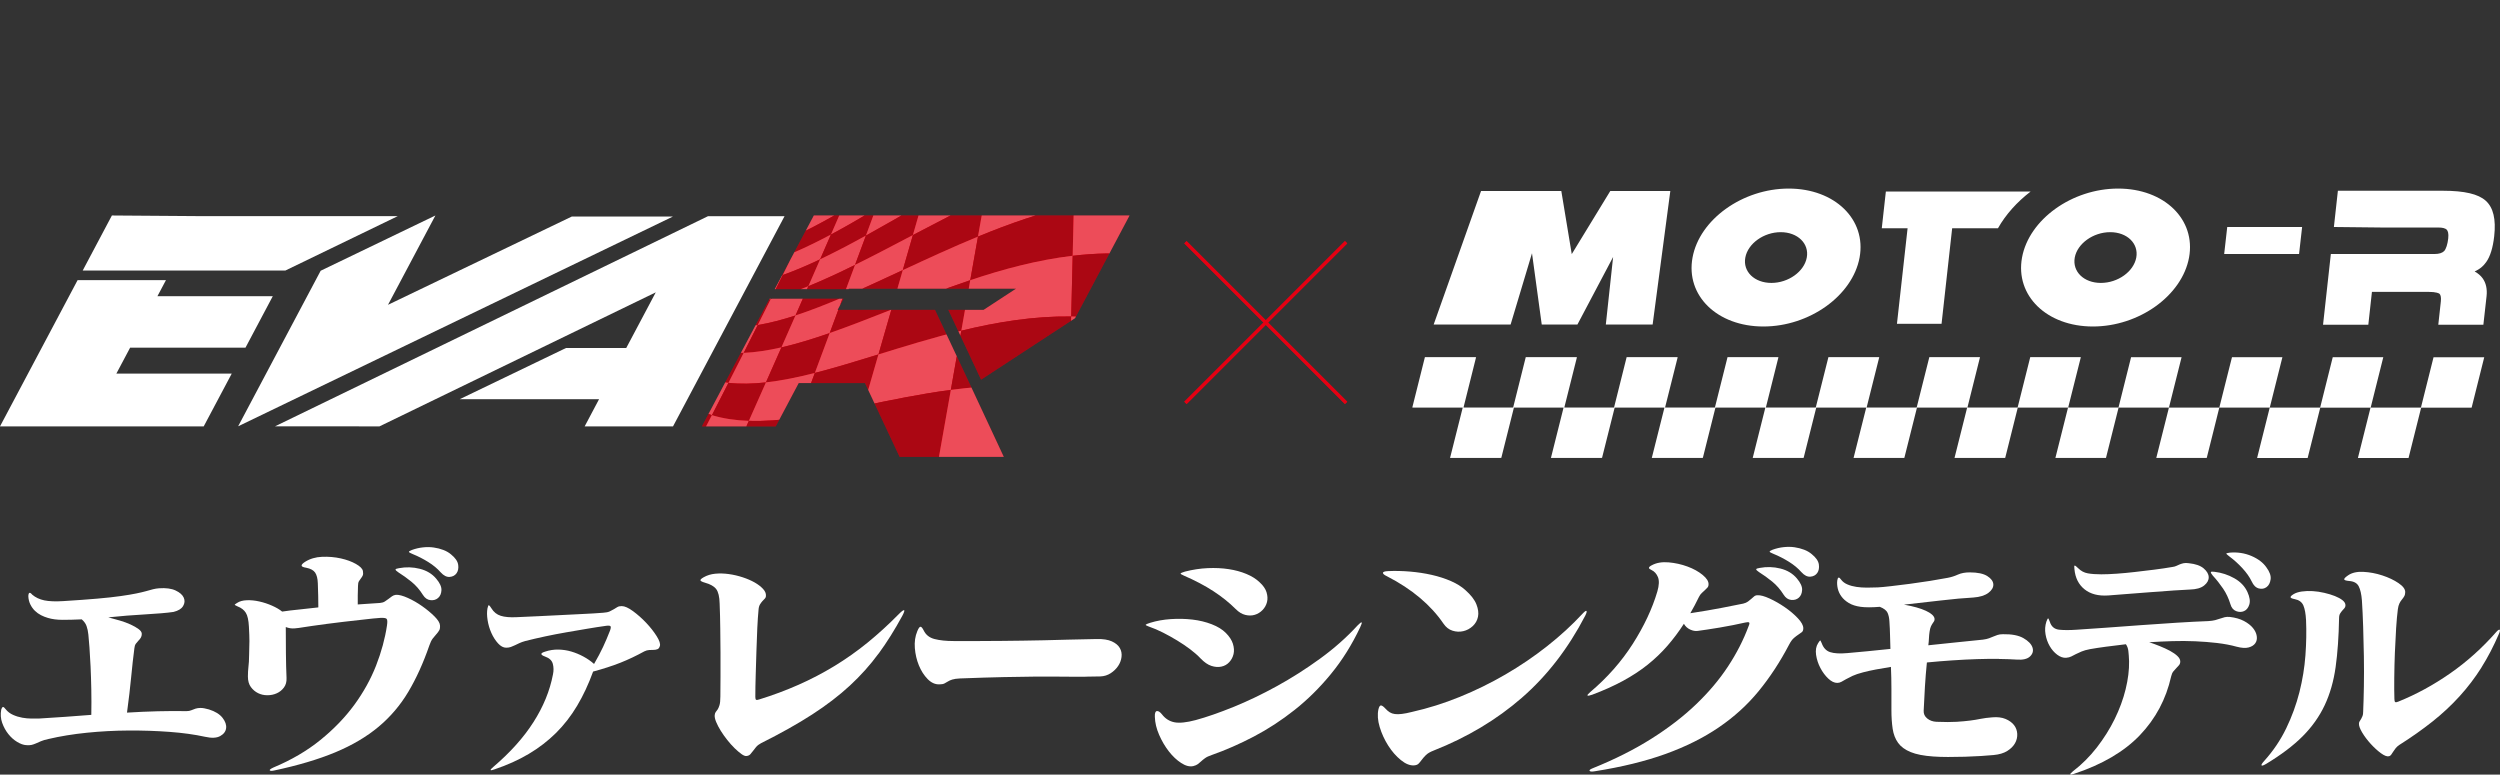 <?xml version="1.0" encoding="UTF-8"?><svg xmlns="http://www.w3.org/2000/svg" xmlns:xlink="http://www.w3.org/1999/xlink" viewBox="0 0 926.05 286.93"><rect x="0" y="0" width="926.05" height="286.93" fill="#333333" stroke="none"/><defs><style>.cls-1,.cls-2{fill:none;}.cls-2{stroke:#e50012;stroke-miterlimit:10;stroke-width:1.2px;}.cls-3{mix-blend-mode:multiply;opacity:.3;}.cls-4{isolation:isolate;}.cls-5{fill:#231815;}.cls-6{fill:#fff;}.cls-7{fill:#e50012;}.cls-8{clip-path:url(#clippath);}</style><clipPath id="clippath"><path class="cls-1" d="M418.41,79.82l-20.18,38.03-34.82,22.79-12.13-25.85h13.05l12.04-7.87h-61.94l-.1.19h-27.35l14.48-27.29h116.96ZM312.44,110.67l-2.19,4.12h36.09l12.72,27.1,12.77,27.35h-38.59l-12.84-27.35h-24.54l-8.51,16.05h-27.35l25.08-47.27h27.35Z"/></clipPath></defs><g class="cls-4"><g id="_レイヤー_2"><g id="_レイヤー_1-2"><path class="cls-6" d="M82.44,265.9c1.03,1.34,1.47,2.62,1.32,3.83-.15,1.22-.88,2.19-2.19,2.92-1.31.73-3.18.82-5.61.27-3.89-.85-8.28-1.46-13.18-1.82-4.9-.36-9.94-.53-15.14-.5-5.2.03-10.35.3-15.46.82-5.11.52-9.85,1.29-14.23,2.32-1.16.25-2.08.52-2.78.82-.7.3-1.32.58-1.87.82-.55.24-1.08.42-1.6.55-.52.12-1.17.15-1.96.09-1.03-.06-2.16-.46-3.37-1.19-1.22-.73-2.31-1.7-3.28-2.92-.97-1.22-1.73-2.6-2.28-4.15s-.67-3.17-.36-4.88c.24-.73.49-1.06.73-1,.24.06.55.33.91.82.73.91,1.64,1.61,2.74,2.1,1.09.49,2.23.84,3.42,1.05s2.33.32,3.42.32h2.64c3.28-.18,6.55-.39,9.8-.64,3.25-.24,6.49-.48,9.71-.73.06-3.22.06-6.35,0-9.39-.06-3.04-.15-5.88-.27-8.53-.12-2.64-.26-4.98-.41-7.02-.15-2.04-.29-3.63-.41-4.79-.12-1.22-.35-2.28-.68-3.19-.33-.91-.93-1.73-1.78-2.46-2.55.12-4.89.18-7.02.18s-3.98-.24-5.56-.73c-.85-.24-1.69-.58-2.51-1-.82-.42-1.57-.96-2.23-1.6-.67-.64-1.23-1.41-1.69-2.33s-.72-1.95-.77-3.1c.06-1.46.55-1.64,1.46-.55,1.21,1.03,2.7,1.73,4.47,2.1,1.76.36,4.1.46,7.02.27,4.92-.3,9.12-.61,12.58-.91s6.37-.62,8.71-.96c2.34-.33,4.25-.65,5.74-.96s2.72-.59,3.69-.87,1.81-.5,2.51-.69c.7-.18,1.44-.3,2.23-.36,2.55-.18,4.6.09,6.15.82,1.55.73,2.55,1.61,3.01,2.65s.38,2.07-.23,3.1c-.61,1.03-1.79,1.76-3.56,2.19-1.22.18-2.75.35-4.6.5-1.86.15-3.82.29-5.88.41-2.25.12-4.51.27-6.79.46-2.28.18-4.58.4-6.89.64,1.4.36,2.83.76,4.29,1.19s2.78.91,3.97,1.46,2.17,1.11,2.96,1.69c.79.58,1.19,1.17,1.19,1.78,0,.55-.12,1.02-.36,1.41-.24.4-.53.76-.87,1.09-.33.34-.65.72-.96,1.14s-.49.97-.55,1.64c-.43,3.28-.82,6.84-1.19,10.67-.36,3.83-.88,8.24-1.55,13.22,7.78-.48,15.14-.67,22.07-.55.67,0,1.24-.11,1.73-.32.49-.21,1-.41,1.55-.59s1.19-.27,1.91-.27c.79,0,1.82.18,3.1.55,2.31.73,3.98,1.76,5.02,3.1Z"/><path class="cls-6" d="M162.69,233.48c-.24.46-.58.91-1,1.37-.43.46-.88,1-1.37,1.64-.49.64-.91,1.51-1.28,2.6-2.25,6.51-4.85,12.24-7.8,17.19-2.95,4.95-6.63,9.27-11.03,12.95-4.41,3.68-9.74,6.83-16,9.44-6.26,2.61-13.83,4.86-22.71,6.75-.85.18-1.37.17-1.55-.05s.24-.56,1.28-1.05c6.69-2.8,12.51-6.2,17.46-10.22,4.95-4.01,9.13-8.34,12.54-12.99,3.4-4.65,6.09-9.5,8.07-14.54,1.97-5.05,3.33-10.03,4.06-14.96.18-1.28.14-2.07-.14-2.37s-1.05-.42-2.33-.36c-.43,0-1.34.08-2.74.23-1.4.15-3.04.34-4.92.55-1.88.21-3.92.44-6.11.69-2.19.24-4.27.5-6.25.78-1.98.27-3.74.52-5.29.73-1.55.21-2.66.38-3.33.5-1.03.18-2.08.32-3.15.41-1.06.09-2.14-.08-3.24-.5,0,3.04.01,6.26.05,9.67.03,3.41.11,6.48.23,9.21.06,1.4-.26,2.57-.96,3.51-.7.95-1.58,1.66-2.64,2.14-1.07.49-2.23.73-3.51.73s-2.36-.26-3.42-.77c-1.06-.52-1.96-1.28-2.69-2.28-.73-1-1.09-2.29-1.09-3.88,0-.73.01-1.35.05-1.87.03-.52.08-1.06.14-1.64.06-.58.12-1.25.18-2.01.06-.76.09-1.74.09-2.96,0-.91.01-1.73.05-2.46.03-.73.05-1.46.05-2.19s-.02-1.52-.05-2.37c-.03-.85-.08-1.85-.14-3.01-.12-2.37-.5-4.07-1.14-5.1s-1.66-1.83-3.06-2.37c-.67-.3-1.02-.5-1.05-.59-.03-.09.26-.32.87-.69.91-.61,2.11-.94,3.6-1,1.49-.06,3.04.09,4.65.46,1.61.36,3.18.88,4.7,1.55,1.52.67,2.77,1.4,3.74,2.19,2.01-.3,4.12-.56,6.34-.77,2.22-.21,4.57-.47,7.07-.78,0-1.34-.02-2.77-.05-4.28-.03-1.52-.08-3.07-.14-4.65-.06-1.76-.4-3.08-1-3.97-.61-.88-1.7-1.47-3.28-1.78-1.16-.18-1.73-.46-1.73-.82s.42-.82,1.28-1.37c1.82-1.15,3.94-1.78,6.34-1.87,2.4-.09,4.7.11,6.88.59,2.19.49,4.06,1.17,5.61,2.05,1.55.88,2.42,1.75,2.6,2.6.12.73.11,1.28-.05,1.64s-.36.71-.64,1.05c-.27.34-.53.7-.77,1.1-.24.4-.36.99-.36,1.78-.06,1.16-.09,2.34-.09,3.56v3.28c1.76-.12,3.34-.23,4.74-.32s2.55-.17,3.47-.23c.73-.06,1.34-.24,1.82-.55s.94-.62,1.37-.96c.42-.33.85-.65,1.28-.96.42-.3.91-.49,1.46-.55,1.1-.06,2.55.32,4.38,1.14,1.82.82,3.6,1.84,5.33,3.06,1.73,1.22,3.25,2.48,4.56,3.78,1.31,1.31,1.99,2.42,2.05,3.33.06.79-.03,1.41-.28,1.87ZM163.52,218.62c-.06,1.25-.47,2.2-1.23,2.87s-1.7.94-2.83.82c-1.13-.12-2.05-.76-2.78-1.91-1.22-1.95-2.63-3.57-4.24-4.88-1.61-1.31-3.24-2.48-4.88-3.51-.73-.49-1.08-.84-1.05-1.05.03-.21.47-.38,1.32-.5,2.55-.48,5.11-.41,7.66.23,2.55.64,4.59,1.87,6.11,3.69,1.34,1.58,1.98,3,1.92,4.24ZM169.72,209.18c.18,1.28-.02,2.33-.59,3.15-.58.82-1.43,1.28-2.55,1.37s-2.23-.47-3.33-1.68c-1.22-1.4-2.75-2.67-4.61-3.83-1.85-1.15-3.75-2.13-5.7-2.92-.91-.36-1.4-.64-1.46-.82-.06-.18.3-.42,1.09-.73,1.34-.49,2.7-.81,4.1-.96,1.4-.15,2.74-.14,4.01.05,1.28.18,2.46.49,3.56.91s2.04.97,2.83,1.64c1.58,1.28,2.46,2.55,2.64,3.83Z"/><path class="cls-6" d="M243.54,240.46c-.4.18-.87.27-1.41.27-.49,0-1.03.02-1.64.05-.61.03-1.22.2-1.82.5-2.98,1.64-5.93,3.04-8.85,4.2-2.92,1.15-6.29,2.25-10.12,3.28-1.7,4.68-3.68,8.91-5.93,12.68s-4.86,7.13-7.84,10.08-6.34,5.53-10.08,7.75c-3.74,2.22-7.95,4.12-12.63,5.7-1.82.67-1.98.36-.46-.91,6.26-5.35,11.22-10.88,14.86-16.6,3.65-5.71,6.05-11.58,7.2-17.6.3-1.4.29-2.72-.05-3.97-.33-1.24-1.29-2.14-2.87-2.69-.85-.3-1.31-.61-1.37-.91-.06-.3.39-.61,1.37-.91,1.64-.55,3.28-.8,4.93-.77,1.64.03,3.24.27,4.79.73,1.55.46,3.06,1.08,4.51,1.87,1.46.79,2.77,1.7,3.92,2.73,1.34-2.31,2.45-4.41,3.33-6.29.88-1.88,1.75-3.92,2.6-6.11.3-.85.35-1.38.14-1.59-.21-.21-.74-.26-1.6-.14-2.19.3-4.53.67-7.02,1.09-2.49.43-5.06.87-7.71,1.32-2.64.46-5.26.96-7.84,1.51s-5.06,1.13-7.43,1.73c-.85.24-1.57.5-2.14.77-.58.27-1.13.53-1.64.78-.52.25-1.02.46-1.51.64-.49.18-1.06.27-1.73.27-1.03,0-2.04-.53-3.01-1.6-.97-1.06-1.79-2.34-2.46-3.83s-1.14-3.07-1.41-4.74c-.27-1.67-.29-3.15-.05-4.42.18-.85.36-1.23.55-1.14s.49.47.91,1.14c.85,1.4,2.01,2.33,3.47,2.78,1.46.46,3.43.63,5.93.5,2.55-.12,5.21-.24,7.98-.36,2.76-.12,5.53-.26,8.3-.41,2.77-.15,5.49-.29,8.16-.41,2.67-.12,5.2-.27,7.57-.46,1.03-.06,1.84-.23,2.42-.5s1.1-.55,1.55-.82.88-.53,1.28-.78c.39-.24.93-.36,1.6-.36,1.1,0,2.49.63,4.19,1.87,1.7,1.25,3.33,2.69,4.88,4.33,1.55,1.64,2.84,3.28,3.88,4.93,1.03,1.64,1.43,2.86,1.19,3.65-.18.61-.47,1-.87,1.19Z"/><path class="cls-6" d="M325.43,242.1c-3.07,4.2-6.61,8.15-10.62,11.86s-8.68,7.28-14,10.72c-5.32,3.44-11.63,6.98-18.92,10.62-.79.42-1.4.9-1.82,1.41-.43.52-.81,1-1.14,1.46-.33.46-.67.87-1,1.23s-.81.58-1.41.64c-.49.06-1.11-.18-1.87-.73-.76-.55-1.6-1.26-2.51-2.14-.91-.88-1.82-1.9-2.74-3.06-.91-1.15-1.72-2.29-2.42-3.42-.7-1.12-1.26-2.2-1.69-3.23-.43-1.03-.61-1.89-.55-2.56.06-.55.2-.94.41-1.19.21-.24.44-.55.68-.91s.47-.9.69-1.6c.21-.7.32-1.78.32-3.24,0-2.31.01-4.83.05-7.57.03-2.73.03-5.59,0-8.57-.03-2.98-.06-6-.09-9.07-.03-3.07-.11-6.13-.23-9.17-.06-2.55-.49-4.34-1.28-5.38-.79-1.03-2.19-1.82-4.19-2.37-1.03-.3-1.58-.59-1.64-.86-.06-.28.33-.65,1.19-1.14,1.28-.73,2.72-1.17,4.33-1.32,1.61-.15,3.28-.1,5.02.14,1.73.24,3.43.64,5.11,1.19,1.67.55,3.15,1.19,4.42,1.91,1.28.73,2.31,1.52,3.1,2.37.79.85,1.15,1.7,1.09,2.56,0,.42-.14.77-.41,1.05s-.56.58-.87.91c-.3.34-.61.75-.91,1.23-.3.49-.49,1.16-.55,2.01-.18,1.83-.33,4.07-.46,6.75-.12,2.68-.23,5.5-.32,8.48-.09,2.98-.18,5.96-.27,8.94-.09,2.98-.14,5.69-.14,8.12,0,.61.11.96.32,1.05.21.09.59.05,1.14-.14,5.11-1.58,9.95-3.39,14.55-5.43,4.59-2.03,9.01-4.34,13.27-6.93,4.25-2.58,8.34-5.47,12.27-8.66,3.92-3.19,7.8-6.73,11.63-10.62,1.03-1.03,1.67-1.51,1.92-1.41.24.09.03.77-.64,2.05-2.8,5.17-5.73,9.85-8.8,14.04Z"/><path class="cls-6" d="M402.08,250.67h-5.11c-1.7,0-3.63-.01-5.79-.04-2.16-.03-4.82-.03-7.98,0-3.16.03-6.96.09-11.4.18-4.44.09-9.85.26-16.23.5-1.22.06-2.16.2-2.83.41-.67.21-1.22.46-1.64.73-.43.27-.85.52-1.28.73-.43.21-1.03.32-1.82.32-1.58.06-3.04-.59-4.38-1.96-1.34-1.37-2.42-3.06-3.24-5.06s-1.32-4.15-1.5-6.43c-.18-2.28.12-4.36.91-6.25.42-1.03.8-1.58,1.14-1.64.33-.06.74.4,1.23,1.37.79,1.64,2.14,2.71,4.06,3.19,1.91.49,4.24.73,6.98.73h9.76c2.92,0,5.68-.02,8.3-.05,2.61-.03,5.15-.06,7.61-.09,2.46-.03,5.06-.08,7.8-.14,2.73-.06,5.68-.14,8.85-.23,3.16-.09,6.72-.17,10.67-.23,2.37-.06,4.26.23,5.65.86,1.4.64,2.39,1.46,2.96,2.46.58,1,.79,2.11.64,3.33-.15,1.22-.58,2.34-1.28,3.37s-1.61,1.91-2.73,2.64c-1.13.73-2.39,1.13-3.78,1.19-2.07.06-3.92.09-5.56.09Z"/><path class="cls-6" d="M456.7,238.5c.42,1.37.5,2.63.23,3.78-.27,1.16-.81,2.16-1.6,3.01-.79.85-1.76,1.4-2.92,1.64-1.16.25-2.39.15-3.69-.27s-2.63-1.34-3.97-2.73c-1.09-1.16-2.39-2.29-3.88-3.42-1.49-1.13-3.09-2.2-4.79-3.24s-3.45-2.01-5.24-2.92c-1.79-.91-3.57-1.67-5.34-2.28-.85-.3-1.22-.53-1.09-.68.12-.15.67-.38,1.64-.69,2.37-.73,4.92-1.19,7.66-1.37,2.74-.18,5.4-.12,7.98.18,2.58.3,4.97.88,7.16,1.73,2.19.85,3.92,1.91,5.2,3.19,1.34,1.34,2.22,2.69,2.65,4.06ZM493.04,249.62c-4.16,5.08-8.66,9.53-13.5,13.36-4.83,3.83-9.87,7.11-15.09,9.85-5.23,2.74-10.43,5.02-15.59,6.84-1.09.36-1.93.76-2.51,1.19-.58.42-1.07.82-1.46,1.19-.4.36-.79.7-1.19,1-.4.3-.96.55-1.69.73-1.34.3-2.83-.08-4.47-1.14-1.64-1.07-3.16-2.49-4.56-4.29-1.4-1.79-2.6-3.83-3.6-6.11-1-2.28-1.54-4.51-1.6-6.7-.06-1.34.18-2.05.73-2.14s1.19.32,1.92,1.23c1.21,1.58,2.75,2.56,4.6,2.92,1.85.36,4.48.09,7.89-.82,4.01-1.09,8.65-2.7,13.91-4.83s10.62-4.7,16.1-7.71c5.47-3.01,10.82-6.41,16.05-10.21,5.23-3.8,9.85-7.89,13.86-12.27,1.7-1.76,2.04-1.55,1,.64-3.04,6.44-6.64,12.21-10.81,17.28ZM469.15,219.39c.39,1.28.46,2.48.18,3.6s-.82,2.11-1.64,2.96c-.82.85-1.78,1.45-2.87,1.78-1.09.34-2.26.35-3.51.05s-2.45-1.03-3.6-2.19c-2.37-2.37-5.12-4.57-8.25-6.61s-6.79-3.97-10.99-5.79c-.85-.36-1.23-.62-1.14-.78.09-.15.62-.38,1.6-.68,2.86-.73,5.67-1.16,8.44-1.28,2.77-.12,5.35,0,7.75.37,2.4.36,4.59.96,6.56,1.78,1.98.82,3.6,1.84,4.88,3.06,1.34,1.22,2.2,2.46,2.6,3.74Z"/><path class="cls-6" d="M563.72,258.47c-9.33,8.12-20.23,14.64-32.69,19.56-1.28.49-2.23,1.05-2.87,1.69-.64.64-1.16,1.23-1.55,1.78-.4.55-.78,1-1.14,1.37s-.91.58-1.64.64c-1.52.12-3.16-.53-4.92-1.96-1.76-1.43-3.33-3.22-4.7-5.38-1.37-2.16-2.42-4.45-3.15-6.88s-.88-4.62-.46-6.57c.24-.97.56-1.44.96-1.41.39.03.93.41,1.6,1.14.55.61,1.1,1.08,1.64,1.41s1.19.55,1.91.64,1.6.08,2.6-.05c1-.12,2.23-.36,3.69-.73,5.96-1.34,11.86-3.19,17.69-5.56,5.84-2.37,11.47-5.14,16.92-8.3,5.44-3.16,10.59-6.65,15.46-10.49,4.86-3.83,9.24-7.84,13.13-12.04.79-.85,1.28-1.19,1.46-1.01s.03.76-.46,1.74c-6.32,12.16-14.15,22.3-23.48,30.41ZM546.89,223.86c.67,1.7.87,3.24.59,4.6s-.93,2.52-1.96,3.47-2.2,1.57-3.51,1.87c-1.31.3-2.63.25-3.97-.18-1.34-.42-2.46-1.3-3.37-2.64-2.31-3.4-5.21-6.58-8.71-9.53-3.5-2.95-7.56-5.61-12.18-7.98-1.03-.49-1.54-.91-1.5-1.28.03-.36.65-.58,1.87-.64,2.67-.12,5.41-.06,8.21.18,2.79.24,5.47.65,8.02,1.23,2.55.58,4.91,1.34,7.07,2.28s3.94,2.05,5.34,3.33c2.07,1.83,3.43,3.59,4.1,5.29Z"/><path class="cls-6" d="M667.49,234.12c-.33.27-.76.58-1.28.91-.52.34-1.08.76-1.69,1.28-.61.52-1.22,1.35-1.82,2.51-3.34,6.38-7.1,12.11-11.26,17.19-4.16,5.08-9.07,9.54-14.73,13.4-5.65,3.86-12.22,7.14-19.7,9.85-7.48,2.7-16.23,4.85-26.26,6.43-1.1.18-1.73.14-1.92-.14s.18-.59,1.1-.96c8.15-3.28,15.38-6.92,21.7-10.9,6.32-3.98,11.84-8.22,16.55-12.72,4.71-4.5,8.68-9.19,11.9-14.09,3.22-4.89,5.77-9.89,7.66-15,.3-.67.36-1.09.18-1.28s-.67-.18-1.46,0c-1.34.3-2.84.63-4.52.96-1.67.33-3.33.64-4.97.91-1.64.27-3.18.52-4.6.73s-2.6.38-3.51.5c-.85.12-1.78-.04-2.78-.5-1-.46-1.78-1.17-2.33-2.14-1.88,2.92-3.92,5.64-6.11,8.16-2.19,2.52-4.64,4.86-7.34,7.02-2.71,2.16-5.75,4.15-9.12,5.98-3.37,1.82-7.16,3.53-11.35,5.1-1.04.36-1.63.47-1.78.32-.15-.15.2-.59,1.05-1.32,6.26-5.29,11.49-11.22,15.69-17.78,4.19-6.57,7.23-13.04,9.12-19.42.67-2.31.74-4.09.23-5.34-.52-1.24-1.29-2.11-2.33-2.6-.67-.3-1-.58-1-.82,0-.3.36-.64,1.09-1,1.7-.91,3.77-1.26,6.2-1.05,2.43.21,4.76.73,6.98,1.55,2.22.82,4.09,1.85,5.61,3.1,1.52,1.25,2.25,2.42,2.19,3.51,0,.49-.14.88-.41,1.19-.27.3-.59.63-.96.96s-.74.69-1.14,1.05c-.4.36-.75.85-1.05,1.46-.49,1.03-1,2.05-1.55,3.06s-1.09,1.99-1.64,2.96c4.38-.67,8.22-1.32,11.53-1.96,3.31-.64,6-1.17,8.07-1.6.73-.18,1.32-.44,1.78-.78.46-.33.87-.67,1.23-1,.36-.33.71-.64,1.05-.91s.74-.41,1.23-.41c1.09-.06,2.6.35,4.51,1.23,1.91.88,3.8,1.96,5.65,3.24s3.45,2.63,4.79,4.06c1.34,1.43,2.01,2.66,2.01,3.69,0,.67-.17,1.14-.5,1.41ZM667.54,218.53c-.06,1.25-.47,2.2-1.23,2.87-.76.67-1.7.94-2.83.82-1.13-.12-2.05-.76-2.78-1.91-1.22-1.95-2.63-3.57-4.24-4.88s-3.24-2.48-4.88-3.51c-.73-.49-1.08-.84-1.05-1.05.03-.21.47-.38,1.32-.5,2.55-.48,5.11-.41,7.66.23,2.55.64,4.59,1.87,6.11,3.69,1.34,1.58,1.98,3,1.92,4.24ZM673.74,209.09c.18,1.28-.02,2.33-.59,3.15-.58.82-1.43,1.28-2.55,1.37-1.13.09-2.23-.47-3.33-1.68-1.22-1.4-2.75-2.67-4.6-3.83-1.86-1.15-3.75-2.13-5.7-2.92-.91-.36-1.4-.64-1.46-.82-.06-.18.3-.42,1.09-.73,1.34-.49,2.7-.81,4.1-.96,1.4-.15,2.74-.14,4.01.04,1.28.19,2.46.49,3.56.91s2.04.97,2.83,1.64c1.58,1.28,2.46,2.55,2.64,3.83Z"/><path class="cls-6" d="M740.49,244.06c-2.49-.03-5.2,0-8.12.09s-5.96.25-9.12.46c-3.16.21-6.32.47-9.49.78-.3,2.98-.55,5.99-.73,9.03s-.33,5.99-.46,8.85c-.06,1.16.38,2.11,1.32,2.87.94.76,2.08,1.17,3.42,1.23,3.1.12,5.61.12,7.52,0,1.92-.12,3.57-.28,4.97-.46s2.69-.39,3.88-.64c1.19-.24,2.6-.42,4.24-.55,1.94-.18,3.6.02,4.97.59,1.37.58,2.42,1.34,3.15,2.28.73.94,1.12,2.02,1.19,3.24.06,1.22-.21,2.37-.82,3.47-.61,1.09-1.57,2.05-2.87,2.87-1.31.82-3,1.32-5.06,1.51-1.28.12-2.84.24-4.7.36s-3.83.21-5.93.27c-2.1.06-4.18.09-6.25.09s-3.83-.06-5.47-.18c-3.53-.24-6.32-.79-8.39-1.64-2.07-.85-3.62-1.99-4.65-3.42-1.03-1.43-1.7-3.16-2.01-5.2-.3-2.03-.46-4.36-.46-6.98v-7.93c0-2.67-.06-5.35-.18-8.02-1.95.3-3.8.63-5.56.96-1.76.33-3.34.68-4.74,1.05-1.64.43-2.95.87-3.92,1.32-.97.46-1.78.87-2.42,1.23s-1.2.68-1.69.96c-.49.27-1,.41-1.55.41-1.09,0-2.2-.53-3.33-1.6-1.13-1.06-2.1-2.37-2.92-3.92-.82-1.55-1.35-3.18-1.6-4.88-.24-1.7,0-3.13.73-4.28.43-.67.69-1.02.78-1.05.09-.03.29.32.59,1.05.61,1.7,1.64,2.8,3.1,3.28,1.46.49,3.59.61,6.38.36,2.25-.18,4.71-.41,7.39-.68,2.67-.27,5.53-.56,8.57-.87-.06-1.64-.11-3.3-.14-4.97-.03-1.67-.11-3.39-.23-5.15-.06-1.28-.29-2.35-.68-3.24-.4-.88-1.35-1.63-2.87-2.23-1.46.12-2.8.18-4.01.18s-2.25-.06-3.1-.18c-1.76-.24-3.22-.71-4.38-1.41-1.16-.7-2.07-1.51-2.73-2.42-.67-.91-1.13-1.9-1.37-2.96-.24-1.06-.3-2.05-.18-2.96.18-1.34.67-1.43,1.46-.27.55.73,1.32,1.31,2.32,1.73,1,.43,2.11.73,3.33.91,1.21.18,2.52.27,3.92.27s2.74-.03,4.01-.09c1.09-.06,2.72-.21,4.88-.46,2.16-.24,4.48-.53,6.98-.86,2.49-.33,4.98-.7,7.48-1.09,2.49-.4,4.68-.78,6.56-1.14,1.28-.24,2.52-.64,3.74-1.19s2.67-.82,4.38-.82c2.92,0,5.09.46,6.52,1.37,1.43.91,2.17,1.93,2.23,3.06.06,1.13-.55,2.17-1.82,3.15-1.28.97-3.13,1.55-5.56,1.73-3.41.18-7.42.55-12.04,1.09-4.62.55-9.18,1.07-13.68,1.55,3.47.61,6.17,1.37,8.12,2.28,1.95.91,3.01,1.86,3.19,2.83.06.42.01.76-.14,1-.15.24-.33.52-.55.82-.21.3-.43.69-.64,1.14-.21.46-.38,1.11-.5,1.96-.12.79-.2,1.6-.23,2.42-.03.82-.11,1.69-.23,2.6,3.53-.36,7-.73,10.44-1.09,3.43-.36,6.7-.7,9.8-1,.91-.12,1.65-.29,2.23-.5.58-.21,1.11-.42,1.6-.64.49-.21,1-.41,1.55-.59s1.21-.28,2.01-.28c3.28-.06,5.82.43,7.61,1.46s2.9,2.17,3.33,3.42c.42,1.24.14,2.35-.87,3.33-1,.97-2.66,1.37-4.97,1.19-1.89-.12-4.07-.2-6.57-.23Z"/><path class="cls-6" d="M821.29,238.18c-2.61-.3-5.32-.52-8.12-.64s-5.64-.14-8.53-.05-5.73.23-8.53.41c1.28.42,2.6.91,3.97,1.46,1.37.55,2.61,1.13,3.74,1.73,1.12.61,2.04,1.25,2.74,1.92.7.67,1.05,1.34,1.05,2.01,0,.55-.15,1-.46,1.37-.3.36-.64.73-1,1.09s-.73.78-1.1,1.23-.64,1.08-.82,1.87c-1.88,8.39-5.74,15.64-11.58,21.75-5.84,6.11-14.01,10.89-24.53,14.36-.67.24-1.08.3-1.23.18-.15-.12.14-.49.87-1.09,3.34-2.56,6.32-5.52,8.94-8.89,2.61-3.37,4.82-6.88,6.61-10.53,1.79-3.65,3.15-7.32,4.06-11.03.91-3.71,1.34-7.17,1.28-10.4-.06-1.58-.15-2.86-.27-3.83-.12-.97-.43-1.79-.91-2.46-2.62.3-5.06.61-7.34.91-2.28.3-4.27.61-5.97.91-1.28.25-2.31.53-3.1.87-.79.33-1.49.65-2.1.96-.61.3-1.17.59-1.69.87-.52.27-1.17.44-1.96.5-1.09.06-2.19-.32-3.28-1.14-1.1-.82-2.02-1.88-2.78-3.19-.76-1.31-1.28-2.77-1.55-4.38-.28-1.61-.17-3.17.32-4.7.3-.79.52-1.19.64-1.19s.33.42.64,1.28c.55,1.76,1.7,2.73,3.47,2.92,1.76.18,3.92.18,6.47,0,2.92-.18,6.48-.42,10.67-.73,4.19-.3,8.57-.62,13.13-.96,4.56-.33,9.03-.64,13.41-.91,4.38-.27,8.21-.47,11.49-.59,1.03-.06,1.9-.18,2.6-.36.7-.18,1.34-.38,1.92-.59.58-.21,1.12-.38,1.64-.5.52-.12,1.14-.15,1.87-.09,2.07.24,3.81.74,5.24,1.5,1.43.76,2.54,1.63,3.33,2.6.79.97,1.26,1.98,1.41,3.01.15,1.03-.03,1.91-.55,2.64-.52.73-1.34,1.25-2.46,1.55-1.13.3-2.6.21-4.42-.27-2.19-.61-4.59-1.06-7.2-1.37ZM804.88,218.75c-2.8.19-5.71.4-8.75.64-3.04.24-5.97.47-8.8.68-2.83.21-4.97.38-6.43.5-3.65.24-6.56-.52-8.75-2.28-2.19-1.76-3.44-4.25-3.74-7.47-.12-.85-.09-1.29.09-1.32s.61.29,1.28.96c1.03,1.04,2.23,1.68,3.6,1.92,1.37.24,3.02.36,4.97.36,1.64,0,3.54-.08,5.7-.23,2.16-.15,4.42-.36,6.79-.64,2.37-.27,4.76-.56,7.16-.86,2.4-.3,4.66-.64,6.79-1.01.49-.06.93-.18,1.32-.36.39-.18.8-.36,1.23-.55.42-.18.91-.33,1.46-.46.55-.12,1.22-.12,2.01,0,2.43.25,4.25.88,5.47,1.91,1.21,1.04,1.84,2.12,1.87,3.24.03,1.13-.53,2.16-1.69,3.1-1.16.94-2.92,1.44-5.29,1.5-1.4.06-3.5.18-6.29.36ZM833.19,223.95c-.4,1.22-1.05,2.02-1.96,2.42s-1.89.4-2.92,0c-1.03-.4-1.73-1.23-2.1-2.51-.67-2.19-1.58-4.13-2.74-5.84-1.16-1.7-2.43-3.31-3.83-4.83-.55-.67-.77-1.09-.68-1.28s.56-.21,1.41-.09c2.55.3,4.97,1.09,7.25,2.37s3.91,2.98,4.88,5.11c.85,1.88,1.08,3.43.68,4.65ZM841.08,214.6c-.18,1.31-.68,2.27-1.5,2.87-.82.61-1.78.78-2.87.5s-1.98-1.14-2.64-2.6c-.79-1.64-1.95-3.28-3.47-4.93-1.52-1.64-3.1-3.07-4.74-4.28-.79-.61-1.19-.97-1.19-1.09s.42-.24,1.28-.36c2.86-.24,5.53.17,8.02,1.23,2.49,1.07,4.35,2.48,5.56,4.24,1.21,1.64,1.73,3.12,1.55,4.42Z"/><path class="cls-6" d="M868.44,225.27c-.24.27-.5.56-.77.86-.27.3-.55.67-.82,1.1-.27.42-.41,1-.41,1.73-.12,6.87-.55,12.92-1.28,18.15-.73,5.23-2.08,9.94-4.06,14.14-1.98,4.19-4.7,8.02-8.16,11.49-3.46,3.47-7.97,6.87-13.5,10.21-1.03.61-1.61.79-1.73.55s.24-.82,1.09-1.74c3.28-3.65,5.97-7.64,8.07-11.99,2.1-4.34,3.72-8.8,4.88-13.36,1.15-4.56,1.9-9.12,2.23-13.68.33-4.56.41-8.87.23-12.95-.12-2.43-.46-4.27-1-5.52-.55-1.25-1.61-2.02-3.19-2.33-.97-.18-1.49-.41-1.55-.69-.06-.27.3-.65,1.1-1.14.79-.49,1.82-.82,3.1-1,1.28-.18,2.61-.23,4.01-.14,1.4.09,2.83.3,4.29.64,1.46.34,2.77.73,3.92,1.19s2.1.97,2.83,1.55c.73.58,1.09,1.2,1.09,1.87,0,.43-.12.78-.36,1.05ZM919.19,247.25c-2.4,3.8-5.11,7.36-8.12,10.67s-6.35,6.43-10.03,9.35c-3.68,2.92-7.77,5.81-12.27,8.66-.55.36-1,.77-1.37,1.23s-.67.88-.91,1.28c-.24.4-.49.76-.73,1.1-.24.33-.52.53-.82.59-.73.18-1.73-.2-3.01-1.14-1.28-.94-2.54-2.1-3.78-3.46-1.25-1.37-2.3-2.77-3.15-4.19-.85-1.43-1.25-2.54-1.19-3.33,0-.3.09-.59.27-.87s.36-.56.55-.87c.18-.3.35-.65.5-1.05.15-.4.23-.9.23-1.51.12-2.73.21-5.9.27-9.48.06-3.59.06-7.26,0-11.03-.06-3.77-.15-7.46-.27-11.08-.12-3.62-.27-6.86-.46-9.71-.18-2.31-.58-4.06-1.19-5.24-.61-1.19-1.79-1.84-3.56-1.96-1.22-.12-1.82-.33-1.82-.64s.49-.79,1.46-1.46c1.4-.97,3.28-1.4,5.65-1.28,2.37.12,4.71.56,7.02,1.32,2.31.76,4.3,1.7,5.97,2.83,1.67,1.13,2.51,2.23,2.51,3.33,0,.61-.12,1.13-.36,1.55-.24.42-.53.84-.87,1.23-.34.4-.64.87-.91,1.41s-.47,1.28-.59,2.19c-.24,1.83-.46,4.16-.64,7.02-.18,2.86-.33,5.87-.46,9.03-.12,3.16-.2,6.26-.23,9.3-.03,3.04-.02,5.65.05,7.84,0,.67.11,1.07.32,1.19.21.12.59.06,1.14-.18,6.63-2.67,13.04-6.17,19.24-10.49,6.2-4.32,11.88-9.42,17.05-15.32.61-.67,1.02-.94,1.23-.82.21.12.14.61-.23,1.46-1.95,4.56-4.12,8.74-6.52,12.54Z"/><line class="cls-2" x1="439.12" y1="89.73" x2="498.62" y2="149.23"/><line class="cls-2" x1="439.12" y1="89.73" x2="498.62" y2="149.23"/><line class="cls-2" x1="498.62" y1="89.73" x2="439.12" y2="149.23"/><line class="cls-2" x1="498.62" y1="89.73" x2="439.12" y2="149.23"/><path class="cls-7" d="M418.41,79.82l-20.18,38.03-34.82,22.79-12.13-25.85h13.05l12.04-7.87h-61.94l-.1.19h-27.35l14.48-27.29h116.96ZM312.44,110.67l-2.19,4.12h36.09l12.72,27.1,12.77,27.35h-38.59l-12.84-27.35h-24.54l-8.51,16.05h-27.35l25.08-47.27h27.35Z"/><g class="cls-3"><g class="cls-8"><path class="cls-5" d="M277.32,93.31c-2.69.56-5.27.88-7.74.92,1.15-1.7,2.3-3.43,3.46-5.17,2.52-.31,5.14-.88,7.86-1.68-1.2,1.99-2.39,3.97-3.58,5.93Z"/><path class="cls-6" d="M273.55,99.5c-2.64.29-5.17.32-7.58.07,1.2-1.75,2.4-3.53,3.62-5.33,2.47-.05,5.05-.36,7.74-.92-1.26,2.08-2.52,4.14-3.78,6.19Z"/><path class="cls-5" d="M269.56,105.95c-2.58-.02-5.04-.31-7.37-.91,1.25-1.79,2.51-3.62,3.78-5.48,2.41.26,4.94.22,7.58-.07-1.34,2.17-2.66,4.33-3.99,6.45Z"/><path class="cls-6" d="M265.35,112.67c-2.51-.37-4.89-1.03-7.12-2.02,1.31-1.83,2.63-3.7,3.96-5.61,2.33.6,4.79.89,7.37.91-1.41,2.27-2.81,4.51-4.21,6.72Z"/><path class="cls-5" d="M260.9,119.66c-2.41-.78-4.69-1.86-6.82-3.28,1.37-1.87,2.74-3.78,4.14-5.73,2.24.98,4.62,1.65,7.12,2.02-1.49,2.36-2.97,4.7-4.45,6.99Z"/><path class="cls-6" d="M286.68,90.59c-3.24,1.18-6.36,2.1-9.35,2.73,1.19-1.96,2.38-3.93,3.58-5.93,3.02-.88,6.16-2.05,9.41-3.45-1.21,2.23-2.43,4.44-3.64,6.65Z"/><path class="cls-5" d="M282.81,97.61c-3.21.92-6.31,1.57-9.26,1.89,1.25-2.04,2.51-4.1,3.78-6.19,3-.62,6.12-1.55,9.35-2.73-1.29,2.35-2.58,4.69-3.87,7.02Z"/><path class="cls-6" d="M278.69,105.03c-3.18.62-6.23.94-9.13.92,1.32-2.13,2.65-4.28,3.99-6.45,2.96-.32,6.05-.97,9.26-1.89-1.38,2.49-2.75,4.96-4.12,7.42Z"/><path class="cls-5" d="M274.3,112.88c-3.13.27-6.12.22-8.95-.2,1.39-2.21,2.8-4.45,4.21-6.72,2.9.02,5.95-.3,9.13-.92-1.47,2.63-2.93,5.25-4.39,7.84Z"/><path class="cls-6" d="M269.61,121.17c-3.06-.14-5.97-.63-8.71-1.51,1.47-2.3,2.95-4.63,4.45-6.99,2.83.42,5.82.47,8.95.2-1.57,2.79-3.13,5.55-4.69,8.29Z"/><path class="cls-5" d="M297.95,85.72c-3.88,1.9-7.65,3.55-11.27,4.87,1.21-2.21,2.42-4.42,3.64-6.65,3.62-1.57,7.37-3.43,11.23-5.53-1.2,2.44-2.4,4.88-3.6,7.31Z"/><path class="cls-6" d="M294.09,93.52c-3.9,1.67-7.67,3.05-11.28,4.09,1.29-2.33,2.58-4.67,3.87-7.02,3.63-1.32,7.39-2.97,11.27-4.87-1.28,2.61-2.57,5.21-3.86,7.8Z"/><path class="cls-5" d="M289.95,101.87c-3.9,1.39-7.66,2.46-11.26,3.16,1.37-2.46,2.74-4.93,4.12-7.42,3.62-1.04,7.39-2.42,11.28-4.09-1.38,2.79-2.76,5.57-4.14,8.35Z"/><path class="cls-6" d="M285.49,110.81c-3.9,1.05-7.63,1.76-11.19,2.07,1.46-2.6,2.92-5.21,4.39-7.84,3.6-.7,7.36-1.78,11.26-3.16-1.49,2.99-2.97,5.97-4.46,8.94Z"/><path class="cls-5" d="M280.68,120.4c-3.87.65-7.57.93-11.07.77,1.56-2.74,3.12-5.51,4.69-8.29,3.56-.3,7.3-1.02,11.19-2.07-1.6,3.21-3.21,6.41-4.81,9.59Z"/><path class="cls-6" d="M311.5,78.38c-4.65,2.72-9.17,5.19-13.55,7.33,1.2-2.43,2.4-4.87,3.6-7.31,4.33-2.36,8.8-5.02,13.38-7.89-1.14,2.62-2.28,5.24-3.42,7.87Z"/><path class="cls-5" d="M307.8,86.87c-4.71,2.51-9.29,4.76-13.71,6.65,1.29-2.6,2.57-5.2,3.86-7.8,4.38-2.15,8.9-4.62,13.55-7.33-1.23,2.83-2.46,5.66-3.7,8.49Z"/><path class="cls-6" d="M303.79,96.05c-4.77,2.27-9.4,4.24-13.84,5.82,1.38-2.77,2.76-5.56,4.14-8.35,4.41-1.89,8.99-4.14,13.71-6.65-1.33,3.06-2.67,6.12-4.01,9.18Z"/><path class="cls-5" d="M299.43,106.01c-4.82,1.96-9.48,3.6-13.93,4.8,1.49-2.97,2.97-5.95,4.46-8.94,4.44-1.58,9.07-3.55,13.84-5.82-1.45,3.32-2.9,6.64-4.36,9.96Z"/><path class="cls-6" d="M294.67,116.85c-4.86,1.58-9.53,2.81-13.99,3.55,1.6-3.19,3.21-6.39,4.81-9.59,4.46-1.2,9.11-2.84,13.93-4.8-1.58,3.61-3.17,7.22-4.76,10.84Z"/><path class="cls-5" d="M327.75,68.34c-5.55,3.57-10.98,6.96-16.25,10.04,1.14-2.63,2.28-5.25,3.42-7.87,5.17-3.25,10.48-6.78,15.9-10.47-1.02,2.76-2.04,5.52-3.07,8.3Z"/><path class="cls-6" d="M324.41,77.38c-5.68,3.41-11.23,6.63-16.61,9.49,1.24-2.83,2.47-5.66,3.7-8.49,5.27-3.08,10.7-6.47,16.25-10.04-1.11,3-2.23,6.02-3.34,9.04Z"/><path class="cls-5" d="M320.75,87.26c-5.82,3.21-11.48,6.19-16.96,8.79,1.34-3.06,2.68-6.12,4.01-9.18,5.38-2.87,10.92-6.08,16.61-9.49-1.22,3.28-2.44,6.58-3.66,9.89Z"/><path class="cls-6" d="M316.72,98.12c-5.95,2.94-11.73,5.63-17.29,7.89,1.46-3.32,2.91-6.64,4.36-9.96,5.47-2.6,11.14-5.58,16.96-8.79-1.34,3.6-2.68,7.22-4.03,10.85Z"/><path class="cls-5" d="M312.28,110.09c-6.08,2.6-11.96,4.92-17.61,6.76,1.59-3.61,3.18-7.23,4.76-10.84,5.56-2.26,11.34-4.95,17.29-7.89-1.47,3.97-2.96,7.96-4.45,11.97Z"/><path class="cls-6" d="M347.23,55.54c-6.62,4.38-13.13,8.71-19.48,12.8,1.03-2.77,2.05-5.54,3.07-8.3,6.17-4.2,12.47-8.62,18.89-13.09-.82,2.85-1.64,5.71-2.47,8.59Z"/><path class="cls-5" d="M344.51,64.99c-6.85,4.26-13.56,8.46-20.1,12.38,1.12-3.02,2.23-6.04,3.34-9.04,6.35-4.09,12.86-8.41,19.48-12.8-.9,3.13-1.81,6.28-2.72,9.45Z"/><path class="cls-6" d="M341.5,75.45c-7.08,4.08-14.02,8.1-20.75,11.82,1.23-3.31,2.45-6.6,3.66-9.89,6.54-3.93,13.26-8.12,20.1-12.38-1,3.46-2,6.95-3.01,10.45Z"/><path class="cls-5" d="M338.15,87.07c-7.33,3.85-14.49,7.62-21.43,11.05,1.35-3.63,2.69-7.25,4.03-10.85,6.73-3.71,13.67-7.73,20.75-11.82-1.11,3.85-2.23,7.72-3.35,11.62Z"/><path class="cls-6" d="M334.4,100.06c-7.59,3.52-14.99,6.97-22.13,10.03,1.49-4.01,2.97-8,4.45-11.97,6.94-3.43,14.1-7.2,21.43-11.05-1.24,4.3-2.49,8.63-3.75,13Z"/><path class="cls-5" d="M370.62,40.4c-7.93,4.95-15.74,10.09-23.39,15.15.83-2.88,1.65-5.74,2.47-8.59,7.36-5.13,14.87-10.33,22.47-15.36-.52,2.91-1.03,5.84-1.56,8.8Z"/><path class="cls-6" d="M368.89,50.2c-8.27,4.81-16.42,9.85-24.38,14.8.91-3.17,1.82-6.32,2.72-9.45,7.65-5.06,15.46-10.2,23.39-15.15-.57,3.24-1.15,6.51-1.73,9.8Z"/><path class="cls-5" d="M366.94,61.17c-8.65,4.61-17.15,9.49-25.45,14.27,1.01-3.51,2.01-6.99,3.01-10.45,7.96-4.95,16.11-9.99,24.38-14.8-.64,3.63-1.29,7.29-1.94,10.98Z"/><path class="cls-6" d="M364.75,73.56c-9.06,4.32-17.95,8.97-26.6,13.51,1.12-3.9,2.24-7.77,3.35-11.62,8.29-4.78,16.8-9.66,25.45-14.27-.72,4.09-1.45,8.21-2.19,12.38Z"/><path class="cls-5" d="M362.26,87.64c-9.5,3.91-18.82,8.23-27.86,12.43,1.26-4.36,2.51-8.7,3.75-13,8.65-4.54,17.55-9.19,26.6-13.51-.82,4.64-1.65,9.33-2.49,14.08Z"/><path class="cls-6" d="M398.91,24.22c-9.57,4.86-19.02,10.4-28.29,16.18.52-2.95,1.04-5.89,1.56-8.8,8.83-5.84,17.82-11.47,26.92-16.54-.06,3.02-.12,6.07-.18,9.16Z"/><path class="cls-5" d="M398.7,34.59c-10.1,4.57-20.06,9.94-29.81,15.61.58-3.29,1.16-6.56,1.73-9.8,9.27-5.78,18.71-11.32,28.29-16.18-.07,3.41-.14,6.87-.22,10.37Z"/><path class="cls-6" d="M398.44,46.43c-10.69,4.15-21.22,9.26-31.5,14.75.65-3.69,1.3-7.35,1.94-10.98,9.75-5.67,19.71-11.04,29.81-15.61-.08,3.89-.17,7.84-.25,11.84Z"/><path class="cls-5" d="M398.14,60.08c-11.36,3.55-22.51,8.29-33.39,13.48.74-4.17,1.47-8.3,2.19-12.38,10.28-5.48,20.81-10.6,31.5-14.75-.1,4.48-.2,9.03-.3,13.65Z"/><path class="cls-6" d="M397.78,75.98c-12.11,2.72-23.98,6.9-35.52,11.66.84-4.75,1.67-9.44,2.49-14.08,10.88-5.19,22.03-9.93,33.39-13.48-.12,5.21-.24,10.51-.36,15.9Z"/><path class="cls-5" d="M433.83,10.3c-11.88,3.26-23.52,8.13-34.92,13.91.06-3.09.12-6.14.18-9.16,10.73-5.97,21.67-11.18,32.81-15.06.64,3.37,1.28,6.8,1.92,10.3Z"/><path class="cls-6" d="M436.02,22.33c-12.73,2.39-25.18,6.77-37.32,12.26.07-3.5.15-6.96.22-10.37,11.39-5.79,23.04-10.66,34.92-13.91.72,3.92,1.45,7.93,2.19,12.03Z"/><path class="cls-5" d="M438.54,36.54c-13.72,1.19-27.09,4.84-40.09,9.89.09-4,.17-7.95.25-11.84,12.14-5.49,24.59-9.87,37.32-12.26.83,4.62,1.67,9.35,2.52,14.21Z"/><path class="cls-6" d="M441.47,53.59c-14.89-.52-29.34,2.11-43.33,6.49.1-4.62.2-9.17.3-13.65,13-5.04,26.37-8.7,40.09-9.89.96,5.52,1.94,11.2,2.93,17.05Z"/><path class="cls-5" d="M444.93,74.4c-16.3-2.95-32.01-1.81-47.15,1.58.12-5.4.25-10.7.36-15.9,13.99-4.38,28.43-7.01,43.33-6.49,1.13,6.7,2.29,13.63,3.46,20.81Z"/><path class="cls-6" d="M256.21,126.92c-2.3-1.24-4.45-2.8-6.44-4.72,1.42-1.89,2.86-3.83,4.32-5.82,2.13,1.42,4.4,2.51,6.82,3.28-1.58,2.46-3.14,4.88-4.7,7.25Z"/><path class="cls-5" d="M251.25,134.42c-2.16-1.77-4.16-3.87-5.99-6.36,1.48-1.89,2.98-3.85,4.5-5.87,1.99,1.92,4.14,3.48,6.44,4.72-1.67,2.55-3.32,5.05-4.96,7.5Z"/><path class="cls-6" d="M246.02,142.15c-1.98-2.37-3.8-5.1-5.44-8.22,1.54-1.88,3.1-3.83,4.68-5.86,1.83,2.48,3.83,4.59,5.99,6.36-1.76,2.64-3.51,5.21-5.23,7.73Z"/><path class="cls-5" d="M240.51,150.05c-1.78-3.06-3.38-6.5-4.78-10.34,1.59-1.84,3.21-3.77,4.86-5.79,1.64,3.12,3.46,5.85,5.44,8.22-1.86,2.71-3.7,5.35-5.51,7.91Z"/><path class="cls-5" d="M264.61,129.94c-2.97-.62-5.78-1.61-8.4-3.02,1.55-2.38,3.12-4.79,4.7-7.25,2.74.88,5.65,1.36,8.71,1.51-1.68,2.95-3.35,5.88-5.01,8.77Z"/><path class="cls-6" d="M259.25,139.2c-2.86-1.18-5.53-2.76-8-4.78,1.64-2.45,3.29-4.95,4.96-7.5,2.62,1.41,5.42,2.4,8.4,3.02-1.79,3.12-3.58,6.21-5.36,9.26Z"/><path class="cls-5" d="M253.52,148.97c-2.7-1.84-5.21-4.09-7.5-6.83,1.72-2.51,3.47-5.09,5.23-7.73,2.47,2.02,5.14,3.6,8,4.78-1.92,3.3-3.84,6.56-5.74,9.77Z"/><path class="cls-6" d="M247.37,159.26c-2.51-2.61-4.8-5.66-6.86-9.21,1.81-2.56,3.65-5.19,5.51-7.91,2.29,2.73,4.79,4.99,7.5,6.83-2.06,3.49-4.11,6.92-6.14,10.29Z"/><path class="cls-6" d="M275.48,130.72c-3.82.17-7.45-.06-10.87-.78,1.66-2.89,3.33-5.82,5.01-8.77,3.5.16,7.2-.12,11.07-.77-1.74,3.45-3.47,6.89-5.2,10.31Z"/><path class="cls-5" d="M269.83,141.82c-3.75-.41-7.28-1.25-10.58-2.62,1.78-3.05,3.56-6.14,5.36-9.26,3.42.71,7.05.95,10.87.78-1.88,3.72-3.77,7.42-5.64,11.1Z"/><path class="cls-6" d="M263.7,153.79c-3.63-1.1-7.04-2.68-10.18-4.81,1.9-3.21,3.81-6.47,5.74-9.77,3.3,1.37,6.84,2.21,10.58,2.62-2.05,4.02-4.09,8.01-6.13,11.97Z"/><path class="cls-5" d="M257.01,166.7c-3.48-1.94-6.7-4.38-9.64-7.44,2.03-3.37,4.08-6.8,6.14-10.29,3.14,2.14,6.55,3.71,10.18,4.81-2.23,4.34-4.46,8.65-6.68,12.92Z"/><path class="cls-5" d="M289.45,128.68c-4.88,1.12-9.55,1.84-13.98,2.04,1.73-3.42,3.47-6.86,5.2-10.31,4.45-.74,9.13-1.97,13.99-3.55-1.73,3.94-3.47,7.89-5.21,11.83Z"/><path class="cls-6" d="M283.72,141.64c-4.87.55-9.52.65-13.89.17,1.88-3.68,3.76-7.38,5.64-11.1,4.43-.19,9.1-.92,13.98-2.04-1.91,4.32-3.82,8.64-5.73,12.96Z"/><path class="cls-5" d="M277.39,155.9c-4.84-.17-9.42-.81-13.69-2.11,2.04-3.96,4.09-7.95,6.13-11.97,4.37.48,9.01.37,13.89-.17-2.11,4.75-4.22,9.5-6.33,14.25Z"/><path class="cls-6" d="M270.37,171.63c-4.76-1.05-9.23-2.63-13.35-4.93,2.22-4.27,4.45-8.58,6.68-12.92,4.27,1.3,8.85,1.95,13.69,2.11-2.34,5.25-4.68,10.49-7.02,15.74Z"/><path class="cls-6" d="M307.34,123.36c-6.2,2.17-12.18,4.01-17.89,5.32,1.74-3.95,3.48-7.89,5.21-11.83,5.64-1.84,11.53-4.16,17.61-6.76-1.64,4.4-3.28,8.83-4.93,13.27Z"/><path class="cls-5" d="M301.84,138.15c-6.31,1.61-12.37,2.85-18.12,3.5,1.92-4.32,3.83-8.64,5.73-12.96,5.71-1.31,11.69-3.16,17.89-5.32-1.82,4.9-3.66,9.83-5.51,14.79Z"/><path class="cls-6" d="M295.65,154.72c-6.39.89-12.51,1.37-18.26,1.17,2.11-4.75,4.23-9.5,6.33-14.25,5.75-.64,11.81-1.89,18.12-3.5-2.05,5.5-4.11,11.02-6.18,16.58Z"/><path class="cls-5" d="M288.66,173.43c-6.45-.04-12.57-.54-18.29-1.8,2.35-5.24,4.69-10.49,7.02-15.74,5.76.2,11.87-.29,18.26-1.17-2.31,6.2-4.65,12.44-6.99,18.71Z"/><path class="cls-5" d="M330.18,114.69c-7.86,3.09-15.5,6.1-22.84,8.66,1.65-4.44,3.3-8.87,4.93-13.27,7.14-3.06,14.54-6.5,22.13-10.03-1.39,4.84-2.8,9.71-4.22,14.63Z"/><path class="cls-6" d="M325.39,131.29c-8.13,2.51-16.01,4.94-23.56,6.86,1.85-4.95,3.68-9.88,5.51-14.79,7.34-2.56,14.98-5.57,22.84-8.66-1.58,5.48-3.18,11.01-4.79,16.6Z"/><path class="cls-5" d="M319.91,150.27c-8.41,1.73-16.53,3.38-24.26,4.45,2.07-5.56,4.14-11.08,6.18-16.58,7.54-1.92,15.42-4.35,23.56-6.86-1.81,6.26-3.63,12.59-5.48,18.98Z"/><path class="cls-6" d="M313.58,172.19c-8.68.68-17.04,1.29-24.92,1.24,2.35-6.27,4.68-12.51,6.99-18.71,7.72-1.07,15.85-2.72,24.26-4.45-2.09,7.22-4.2,14.53-6.33,21.92Z"/><path class="cls-6" d="M359.4,103.79c-9.99,3.35-19.77,7.19-29.22,10.91,1.42-4.92,2.83-9.79,4.22-14.63,9.04-4.2,18.35-8.51,27.86-12.43-.94,5.31-1.89,10.7-2.86,16.15Z"/><path class="cls-5" d="M356.09,122.49c-10.53,2.56-20.8,5.74-30.7,8.8,1.61-5.58,3.21-11.11,4.79-16.6,9.45-3.72,19.23-7.56,29.22-10.91-1.09,6.15-2.19,12.38-3.31,18.71Z"/><path class="cls-6" d="M352.2,144.42c-11.11,1.46-21.93,3.72-32.29,5.85,1.85-6.39,3.67-12.72,5.48-18.98,9.9-3.06,20.17-6.24,30.7-8.8-1.27,7.19-2.57,14.5-3.88,21.93Z"/><path class="cls-5" d="M347.59,170.48c-11.75-.1-23.15.86-34.01,1.71,2.14-7.39,4.25-14.7,6.33-21.92,10.37-2.13,21.18-4.39,32.29-5.85-1.51,8.52-3.05,17.21-4.62,26.06Z"/><path class="cls-5" d="M397.34,94.75c-12.97,1.53-25.65,4.92-37.94,9.04.97-5.45,1.92-10.83,2.86-16.15,11.54-4.75,23.41-8.94,35.52-11.66-.14,6.13-.29,12.38-.44,18.77Z"/><path class="cls-6" d="M396.79,117.22c-13.96-.17-27.57,2.08-40.7,5.27,1.12-6.33,2.22-12.56,3.31-18.71,12.29-4.12,24.97-7.51,37.94-9.04-.18,7.31-.36,14.8-.55,22.48Z"/><path class="cls-5" d="M396.09,144.63c-15.12-2.63-29.8-2.05-43.89-.21,1.32-7.43,2.61-14.74,3.88-21.93,13.13-3.19,26.74-5.44,40.7-5.27-.22,8.88-.45,18.01-.7,27.4Z"/><path class="cls-6" d="M395.19,178.78c-16.48-6.27-32.41-8.17-47.6-8.3,1.57-8.85,3.11-17.54,4.62-26.06,14.09-1.85,28.77-2.42,43.89.21-.28,11.01-.59,22.38-.9,34.15Z"/><path class="cls-6" d="M449.09,100.35c-18.02-6.51-35.25-7.55-51.75-5.6.15-6.39.3-12.64.44-18.77,15.14-3.4,30.85-4.53,47.15-1.58,1.36,8.31,2.74,16.95,4.16,25.95Z"/><path class="cls-5" d="M454.2,133.59c-20.19-11.86-39.29-16.15-57.41-16.36.19-7.67.37-15.16.55-22.48,16.5-1.95,33.73-.91,51.75,5.6,1.66,10.56,3.36,21.62,5.11,33.23Z"/><path class="cls-6" d="M460.66,177.59c-23.03-20.22-44.46-29.47-64.56-32.97.24-9.39.48-18.52.7-27.4,18.12.22,37.21,4.5,57.41,16.36,2.08,13.84,4.23,28.48,6.46,44.01Z"/><path class="cls-5" d="M469.15,238.5c-26.91-33.96-51.37-51.13-73.96-59.72.32-11.77.62-23.14.9-34.15,20.11,3.49,41.54,12.75,64.56,32.97,2.71,18.88,5.53,39.13,8.49,60.91Z"/></g></g><polygon class="cls-6" points="98.52 100.2 105.73 100.2 147.34 80.06 74.05 80.06 41.45 79.82 30.64 100.2 63.37 100.2 98.52 100.2"/><polygon class="cls-6" points="48.2 128.79 90.93 128.79 101.05 109.71 58.32 109.71 61.48 103.76 28.75 103.76 0 157.94 32.73 157.94 75.46 157.94 85.84 138.39 43.1 138.39 48.2 128.79"/><polygon class="cls-6" points="211.81 80.21 143.72 112.91 161.28 79.82 118.78 100.29 88.21 157.91 249.27 80.21 211.81 80.21"/><polygon class="cls-6" points="262.24 80.09 101.89 157.91 140.56 157.94 242.91 108.29 231.97 128.91 209.65 128.91 170.31 147.86 221.91 147.86 216.57 157.94 249.3 157.94 290.61 80.09 262.24 80.09"/><path class="cls-6" d="M878.15,150.97l4.67-18.66h-18.67v.02h-.06l-4.66,18.65h-18.66v.02h-.02l-4.67,18.63h.02v.02h18.7l4.67-18.64h18.61v-.02h.07ZM747.35,150.97h-18.58l4.66-18.65h-.12l.02-.02h-18.67l-4.69,18.66h.13v.02h18.57l-4.68,18.64h18.69v-.02h.09l4.66-18.63h-.08v-.02ZM567.48,93.78l3.61,26.43h13.22l13.22-25.02-2.7,25.02h17.34l6.55-49.46h-22.24l-14.27,23.38-3.87-23.38h-29.73l-17.55,49.46h28.5l7.93-26.43ZM901.5,132.33h-.07l-4.67,18.65h-18.6v.02h-.07l-4.67,18.63h.05v.02h18.7l4.67-18.64h18.59v-.02h.11l4.67-18.66h-18.69l-.02.02ZM840.77,150.97l4.68-18.66h-18.68v.02l-1.16,4.58-3.53,14.07h-18.66l4.68-18.65h-.03v-.02s-18.67,0-18.67,0l-4.67,18.66h.03v.02h18.66l-4.69,18.64h18.69l2.34-9.33,2.32-9.32h18.67v-.02h.02ZM784.73,150.97h-18.64l4.69-18.65h-.09v-.02s-18.65,0-18.65,0l-4.68,18.66h.08v.02h18.6l-4.68,18.64h18.72v-.02h.02l4.67-18.63h-.03v-.02ZM775.24,120.94c17.1,0,33.02-11.43,35.63-25.55,2.58-14.08-9.15-25.54-26.26-25.54s-33.02,11.45-35.61,25.54c-2.59,14.12,9.16,25.55,26.24,25.55M768.53,95.4c.96-5.18,6.84-9.4,13.13-9.4s10.6,4.22,9.66,9.4c-.95,5.2-6.82,9.4-13.12,9.4s-10.61-4.2-9.67-9.4M702.69,119.95h16.5l3.93-35.4h16.97c2.9-5.13,7.07-9.74,12.09-13.6h-53.62l-1.51,13.6h9.56l-3.94,35.4ZM653.19,120.94c17.08,0,33.03-11.43,35.64-25.55,2.58-14.08-9.17-25.54-26.26-25.54s-33.04,11.45-35.62,25.54c-2.61,14.12,9.15,25.55,26.24,25.55M646.5,95.4c.95-5.18,6.83-9.4,13.11-9.4s10.61,4.22,9.66,9.4c-.95,5.2-6.83,9.4-13.11,9.4s-10.63-4.2-9.66-9.4M852.75,84.08h-27.74l-1.13,10h27.74l1.13-10ZM920.91,97.12c1.53-2.13,2.51-5.34,2.99-9.59.71-6.34-.33-10.64-3.13-13.17-2.76-2.5-7.91-3.7-15.82-3.7h-38.95l-1.48,13.43h.56l18.35.2h20.04c1,0,2.32.18,2.9.85.34.41.72,1.29.5,3.2-.24,2.14-.8,3.91-1.52,4.67-.72.71-1.89,1.08-3.55,1.08h-38.41l-2.89,26.19h16.77l1.34-12.17h20.76c3.2,0,4.09.57,4.29.74.43.41.63,1.41.47,2.84l-.94,8.59h16.7l1.18-10.55c.29-2.67-.2-4.89-1.46-6.65-.73-1.01-1.73-1.84-2.95-2.53,1.8-.79,3.21-1.93,4.24-3.43M560.49,150.97h-18.38l4.66-18.65h-.3v-.02s-18.66,0-18.66,0l-4.67,18.66h.33v.02h18.35l-4.69,18.64h18.69v-.02h.29l4.68-18.63h-.29v-.02ZM635.23,150.97h-18.46l4.68-18.65h-.23v-.02s-18.68,0-18.68,0l-4.67,18.66h.24v.02h18.44l-4.69,18.64h18.7v-.02h.21l4.67-18.63h-.21v-.02ZM672.59,150.97h-18.48l4.66-18.65h-.2v-.02h-18.66l-4.68,18.66h.21v.02h18.48l-4.68,18.64h18.7v-.02h.16l4.68-18.63h-.18v-.02ZM709.97,150.97h-18.54l4.68-18.65h-.15v-.02s-18.68,0-18.68,0l-4.69,18.66h.18v.02h18.52l-4.69,18.64h18.69v-.02h.12l4.68-18.63h-.13v-.02ZM597.87,150.97h-18.42l4.68-18.65h-.27l.02-.02h-18.71l-4.67,18.66h.29v.02h18.39l-4.68,18.64h18.69v-.02h.24l4.68-18.63h-.24v-.02Z"/></g></g></g></svg>